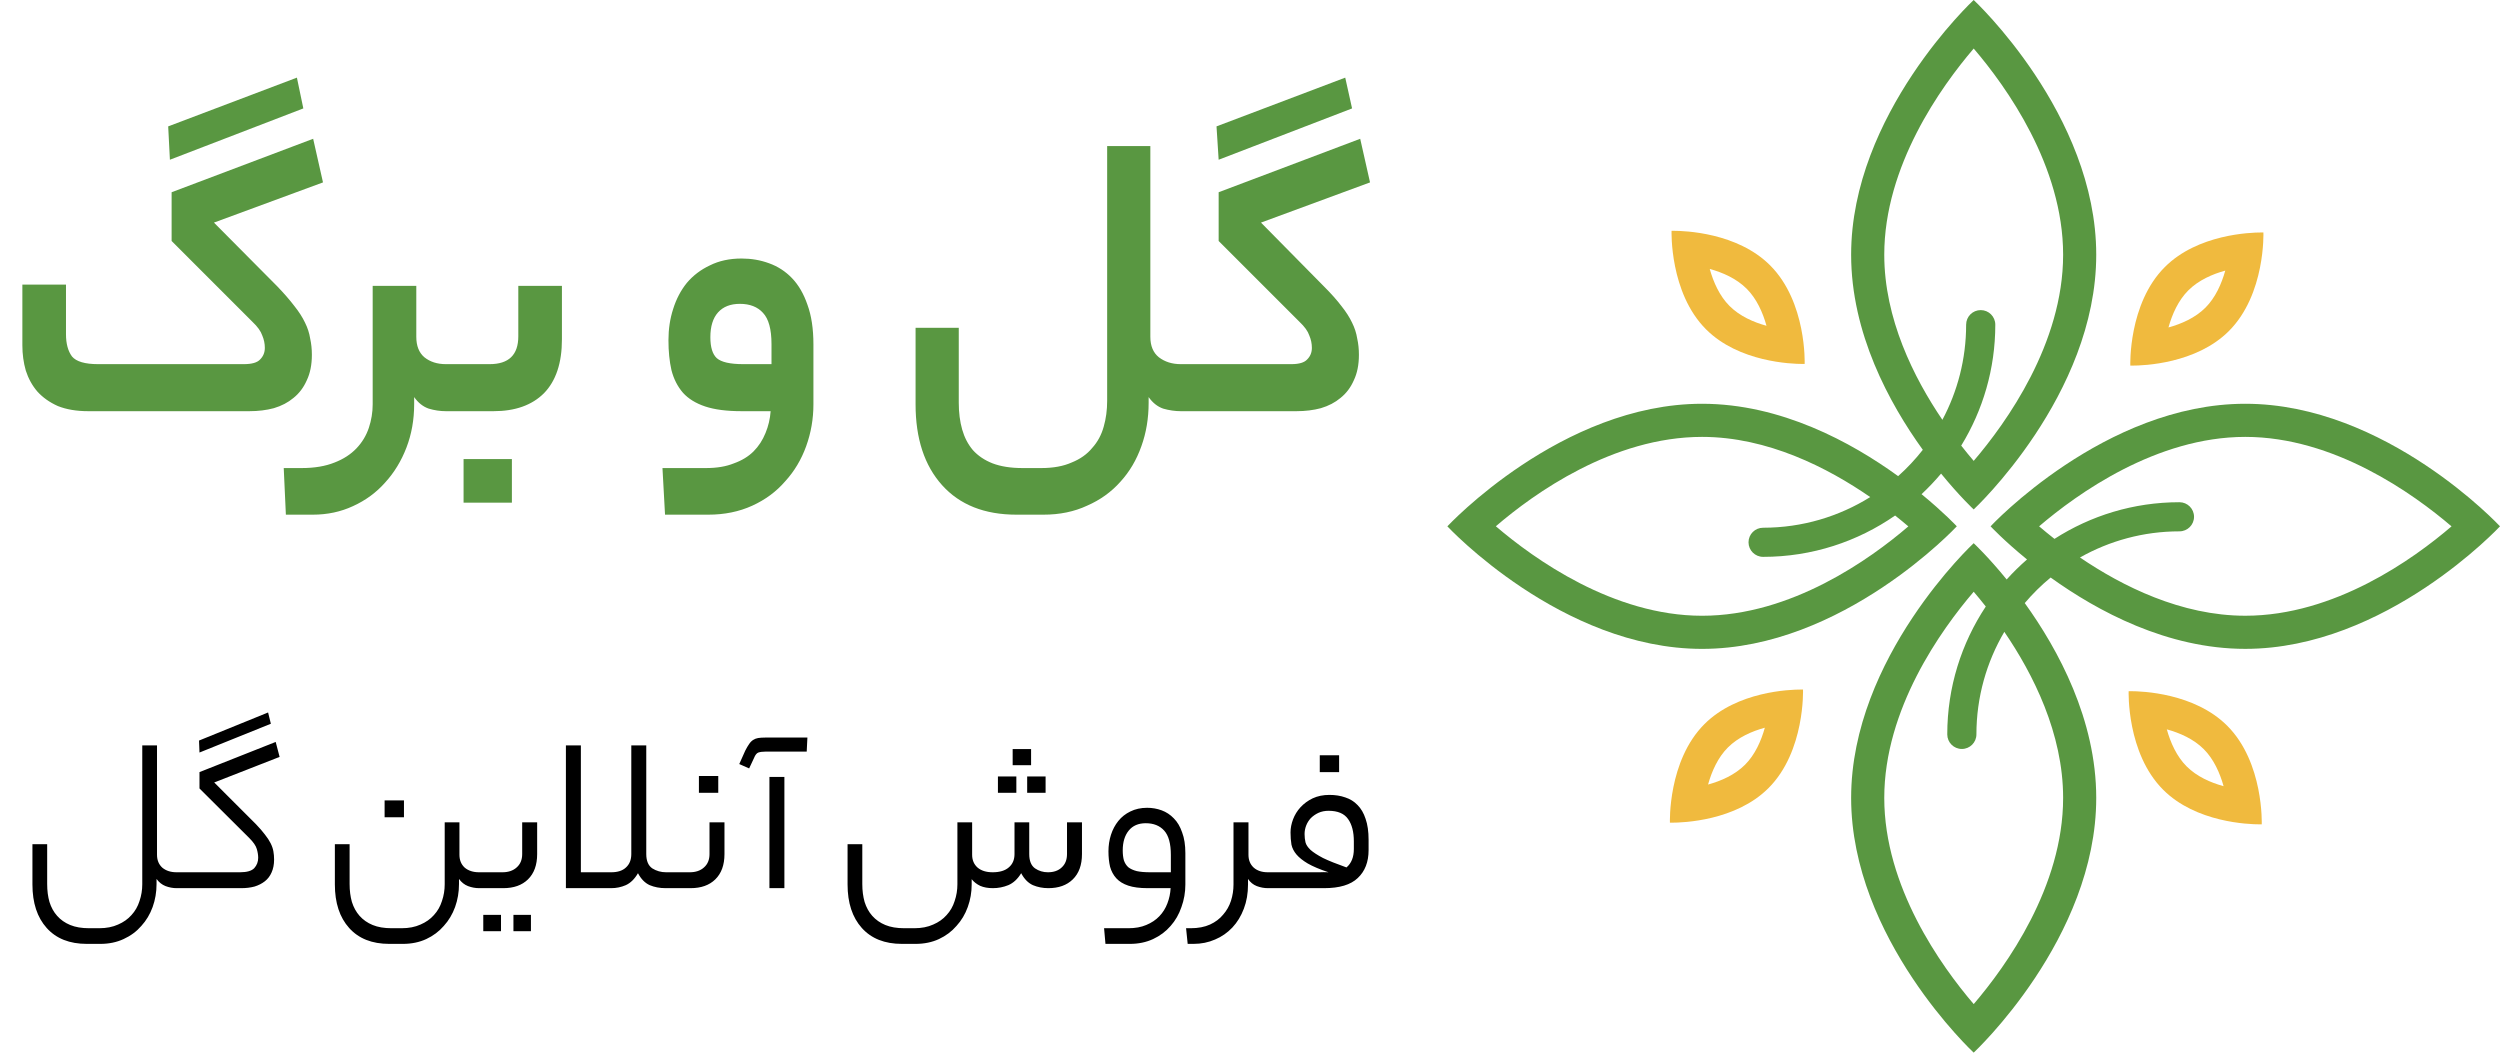<svg width="152" height="64" viewBox="0 0 152 64" fill="none" xmlns="http://www.w3.org/2000/svg">
<path d="M10.226 7.684L18.052 4.72L18.442 6.592L10.33 9.712L10.226 7.684ZM14.828 22.14C15.313 22.14 15.643 22.045 15.816 21.854C16.006 21.663 16.102 21.429 16.102 21.152C16.102 20.892 16.05 20.641 15.946 20.398C15.859 20.138 15.66 19.861 15.348 19.566L10.434 14.652V11.688L19.04 8.438L19.638 11.09L13.008 13.534L16.856 17.408C17.272 17.841 17.619 18.24 17.896 18.604C18.173 18.951 18.39 19.289 18.546 19.618C18.702 19.93 18.806 20.251 18.858 20.58C18.927 20.892 18.962 21.221 18.962 21.568C18.962 22.175 18.858 22.695 18.65 23.128C18.459 23.561 18.191 23.917 17.844 24.194C17.515 24.471 17.116 24.679 16.648 24.818C16.197 24.939 15.703 25 15.166 25H5.364C4.653 25 4.038 24.896 3.518 24.688C3.015 24.463 2.599 24.168 2.27 23.804C1.958 23.44 1.724 23.015 1.568 22.53C1.429 22.045 1.36 21.533 1.36 20.996V17.304H4.012V20.32C4.012 20.892 4.133 21.343 4.376 21.672C4.636 21.984 5.164 22.14 5.962 22.14H14.828ZM25.181 24.584C25.181 25.52 25.025 26.395 24.713 27.21C24.401 28.025 23.968 28.735 23.413 29.342C22.876 29.949 22.226 30.425 21.463 30.772C20.718 31.119 19.903 31.292 19.019 31.292H17.381L17.251 28.458H18.343C19.123 28.458 19.79 28.345 20.345 28.12C20.882 27.912 21.324 27.626 21.671 27.262C22.018 26.898 22.269 26.482 22.425 26.014C22.581 25.546 22.659 25.069 22.659 24.584V17.382H25.311V20.476C25.311 21.031 25.476 21.447 25.805 21.724C26.152 22.001 26.585 22.14 27.105 22.14H27.391C27.772 22.14 27.963 22.599 27.963 23.518C27.963 24.506 27.772 25 27.391 25H27.105C26.758 25 26.412 24.948 26.065 24.844C25.718 24.723 25.424 24.489 25.181 24.142V24.584ZM29.771 22.14C30.932 22.14 31.513 21.577 31.513 20.45V17.382H34.165V20.632C34.165 22.071 33.801 23.163 33.073 23.908C32.345 24.636 31.322 25 30.005 25H27.379C27.154 25 27.006 24.887 26.937 24.662C26.85 24.419 26.807 24.073 26.807 23.622C26.807 23.119 26.85 22.747 26.937 22.504C27.006 22.261 27.154 22.14 27.379 22.14H29.771ZM31.123 30.564H28.185V27.912H31.123V30.564ZM42.929 28.458C43.588 28.458 44.151 28.363 44.62 28.172C45.105 27.999 45.504 27.756 45.816 27.444C46.127 27.132 46.37 26.759 46.544 26.326C46.717 25.91 46.821 25.468 46.855 25H45.087C44.186 25 43.45 24.905 42.877 24.714C42.306 24.523 41.855 24.246 41.526 23.882C41.196 23.501 40.962 23.041 40.824 22.504C40.702 21.967 40.642 21.36 40.642 20.684C40.642 20.008 40.737 19.375 40.928 18.786C41.118 18.179 41.395 17.651 41.76 17.2C42.141 16.749 42.609 16.394 43.163 16.134C43.718 15.857 44.359 15.718 45.087 15.718C45.677 15.718 46.231 15.813 46.752 16.004C47.289 16.195 47.757 16.498 48.156 16.914C48.554 17.33 48.866 17.867 49.092 18.526C49.334 19.185 49.456 19.991 49.456 20.944V24.584C49.456 25.468 49.308 26.317 49.014 27.132C48.719 27.947 48.294 28.657 47.739 29.264C47.202 29.888 46.535 30.382 45.737 30.746C44.94 31.11 44.047 31.292 43.059 31.292H40.434L40.278 28.458H42.929ZM43.19 20.502C43.19 21.109 43.319 21.533 43.58 21.776C43.857 22.019 44.394 22.14 45.191 22.14H46.907V20.918C46.907 20.017 46.734 19.384 46.388 19.02C46.058 18.656 45.59 18.474 44.983 18.474C44.411 18.474 43.969 18.647 43.657 18.994C43.346 19.341 43.19 19.843 43.19 20.502ZM71.787 25C71.441 25 71.085 24.948 70.721 24.844C70.375 24.723 70.08 24.489 69.837 24.142V24.48C69.837 25.433 69.69 26.317 69.395 27.132C69.101 27.964 68.676 28.683 68.121 29.29C67.567 29.914 66.891 30.399 66.093 30.746C65.313 31.11 64.429 31.292 63.441 31.292H61.803C59.862 31.292 58.354 30.694 57.279 29.498C56.205 28.302 55.667 26.664 55.667 24.584V19.93H58.293V24.48C58.293 25.087 58.363 25.633 58.501 26.118C58.64 26.603 58.857 27.019 59.151 27.366C59.463 27.713 59.862 27.981 60.347 28.172C60.85 28.363 61.457 28.458 62.167 28.458H63.311C64.039 28.458 64.655 28.345 65.157 28.12C65.677 27.912 66.093 27.617 66.405 27.236C66.735 26.872 66.969 26.439 67.107 25.936C67.246 25.451 67.315 24.931 67.315 24.376V8.88H69.941V20.476C69.941 21.031 70.115 21.447 70.461 21.724C70.825 22.001 71.267 22.14 71.787 22.14H72.073C72.455 22.14 72.645 22.599 72.645 23.518C72.645 24.506 72.455 25 72.073 25H71.787ZM73.964 7.684L81.79 4.72L82.206 6.592L74.094 9.712L73.964 7.684ZM78.514 22.14C78.982 22.14 79.303 22.045 79.476 21.854C79.667 21.663 79.762 21.429 79.762 21.152C79.762 20.892 79.71 20.641 79.606 20.398C79.52 20.138 79.32 19.861 79.008 19.566L74.094 14.652V11.688L82.7 8.438L83.298 11.09L76.668 13.534L80.49 17.408C80.924 17.841 81.279 18.24 81.556 18.604C81.834 18.951 82.05 19.289 82.206 19.618C82.362 19.93 82.466 20.251 82.518 20.58C82.588 20.892 82.622 21.221 82.622 21.568C82.622 22.175 82.518 22.695 82.31 23.128C82.12 23.561 81.851 23.917 81.504 24.194C81.175 24.471 80.776 24.679 80.308 24.818C79.858 24.939 79.364 25 78.826 25H72.066C71.841 25 71.694 24.887 71.624 24.662C71.538 24.419 71.494 24.073 71.494 23.622C71.494 23.119 71.538 22.747 71.624 22.504C71.694 22.261 71.841 22.14 72.066 22.14H78.514Z" fill="#599741"/>
<path d="M10.736 54C10.512 54 10.288 53.958 10.064 53.874C9.849 53.79 9.667 53.645 9.518 53.44V53.748C9.518 54.243 9.438 54.709 9.28 55.148C9.121 55.587 8.892 55.969 8.594 56.296C8.304 56.632 7.945 56.898 7.516 57.094C7.096 57.29 6.624 57.388 6.102 57.388H5.276C4.23 57.388 3.418 57.066 2.84 56.422C2.261 55.778 1.972 54.896 1.972 53.776V51.326H2.868V53.748C2.868 54.149 2.914 54.513 3.008 54.84C3.11 55.167 3.264 55.447 3.47 55.68C3.684 55.923 3.95 56.109 4.268 56.24C4.585 56.371 4.968 56.436 5.416 56.436H6.032C6.47 56.436 6.853 56.361 7.18 56.212C7.506 56.072 7.777 55.881 7.992 55.638C8.216 55.395 8.379 55.111 8.482 54.784C8.594 54.457 8.65 54.117 8.65 53.762V45.32H9.546V51.97C9.546 52.297 9.653 52.558 9.868 52.754C10.092 52.941 10.381 53.034 10.736 53.034H10.89C11.095 53.034 11.198 53.193 11.198 53.51C11.198 53.837 11.095 54 10.89 54H10.736ZM12.101 45.026L16.3 43.318L16.468 44.004L12.129 45.754L12.101 45.026ZM14.592 53.034C15.012 53.034 15.302 52.95 15.46 52.782C15.619 52.605 15.698 52.395 15.698 52.152C15.698 51.993 15.671 51.816 15.614 51.62C15.559 51.424 15.405 51.2 15.152 50.948L12.129 47.938V46.944L16.762 45.11L17 46.02L13.024 47.574L15.559 50.108C15.783 50.341 15.964 50.551 16.105 50.738C16.254 50.925 16.37 51.102 16.454 51.27C16.538 51.438 16.595 51.601 16.622 51.76C16.651 51.919 16.665 52.087 16.665 52.264C16.665 52.563 16.613 52.824 16.511 53.048C16.417 53.263 16.282 53.44 16.105 53.58C15.927 53.72 15.717 53.827 15.475 53.902C15.232 53.967 14.966 54 14.677 54H10.896C10.775 54 10.696 53.963 10.659 53.888C10.612 53.813 10.588 53.697 10.588 53.538C10.588 53.37 10.612 53.244 10.659 53.16C10.696 53.076 10.775 53.034 10.896 53.034H14.592ZM29.125 54C28.901 54 28.677 53.958 28.453 53.874C28.238 53.79 28.056 53.645 27.907 53.44V53.748C27.907 54.243 27.827 54.709 27.669 55.148C27.51 55.587 27.281 55.969 26.983 56.296C26.693 56.632 26.338 56.898 25.919 57.094C25.498 57.29 25.023 57.388 24.491 57.388H23.665C22.619 57.388 21.807 57.066 21.229 56.422C20.65 55.778 20.36 54.896 20.36 53.776V51.326H21.256V53.748C21.256 54.149 21.303 54.513 21.396 54.84C21.499 55.167 21.653 55.447 21.858 55.68C22.073 55.923 22.339 56.109 22.657 56.24C22.974 56.371 23.357 56.436 23.805 56.436H24.421C24.859 56.436 25.242 56.361 25.569 56.212C25.895 56.072 26.166 55.881 26.381 55.638C26.605 55.395 26.768 55.111 26.87 54.784C26.983 54.457 27.038 54.117 27.038 53.762V49.996H27.934V51.97C27.934 52.297 28.042 52.558 28.256 52.754C28.48 52.941 28.77 53.034 29.125 53.034H29.279C29.484 53.034 29.587 53.193 29.587 53.51C29.587 53.837 29.484 54 29.279 54H29.125ZM24.561 49.688H23.384V48.666H24.561V49.688ZM30.545 53.034C30.909 53.034 31.198 52.936 31.413 52.74C31.637 52.544 31.749 52.273 31.749 51.928V49.996H32.659V51.928C32.659 52.591 32.472 53.104 32.099 53.468C31.735 53.823 31.236 54 30.601 54H29.285C29.164 54 29.084 53.963 29.047 53.888C29 53.813 28.977 53.697 28.977 53.538C28.977 53.37 29 53.244 29.047 53.16C29.084 53.076 29.164 53.034 29.285 53.034H30.545ZM32.281 56.618H31.217V55.624H32.281V56.618ZM30.461 56.618H29.383V55.624H30.461V56.618ZM34.407 54V45.32H35.317V53.034H37.165C37.557 53.034 37.856 52.936 38.061 52.74C38.276 52.544 38.383 52.273 38.383 51.928V45.32H39.293V51.928C39.293 52.339 39.415 52.628 39.657 52.796C39.909 52.955 40.189 53.034 40.497 53.034H40.679C40.885 53.034 40.987 53.193 40.987 53.51C40.987 53.837 40.885 54 40.679 54H40.469C40.115 54 39.793 53.939 39.503 53.818C39.214 53.687 38.976 53.445 38.789 53.09C38.584 53.445 38.337 53.687 38.047 53.818C37.767 53.939 37.473 54 37.165 54H34.407ZM41.934 53.034C42.298 53.034 42.587 52.936 42.802 52.74C43.026 52.544 43.138 52.273 43.138 51.928V49.996H44.048V51.928C44.048 52.591 43.861 53.104 43.488 53.468C43.124 53.823 42.624 54 41.99 54H40.674C40.553 54 40.473 53.963 40.436 53.888C40.389 53.813 40.366 53.697 40.366 53.538C40.366 53.37 40.389 53.244 40.436 53.16C40.473 53.076 40.553 53.034 40.674 53.034H41.934ZM43.67 48.204H42.494V47.182H43.67V48.204ZM46.781 47.238H47.691V54H46.781V47.238ZM46.542 45.698C46.365 45.698 46.221 45.717 46.108 45.754C46.006 45.791 45.917 45.903 45.843 46.09L45.548 46.72L44.947 46.454L45.31 45.642C45.395 45.474 45.474 45.339 45.548 45.236C45.623 45.124 45.707 45.04 45.8 44.984C45.885 44.928 45.983 44.891 46.094 44.872C46.216 44.853 46.356 44.844 46.514 44.844H49.09L49.048 45.698H46.542ZM62.578 51.928C62.578 52.339 62.695 52.628 62.928 52.796C63.162 52.955 63.423 53.034 63.712 53.034C64.067 53.034 64.347 52.936 64.552 52.74C64.767 52.544 64.874 52.273 64.874 51.928V49.996H65.784V51.928C65.784 52.591 65.598 53.104 65.224 53.468C64.86 53.823 64.366 54 63.74 54C63.404 54 63.092 53.939 62.802 53.818C62.513 53.687 62.275 53.445 62.088 53.09C61.874 53.445 61.612 53.687 61.304 53.818C61.006 53.939 60.693 54 60.366 54C60.068 54 59.811 53.953 59.596 53.86C59.382 53.757 59.209 53.622 59.078 53.454V53.776C59.078 54.252 58.999 54.709 58.84 55.148C58.682 55.587 58.453 55.969 58.154 56.296C57.865 56.632 57.51 56.898 57.09 57.094C56.67 57.29 56.194 57.388 55.662 57.388H54.836C53.791 57.388 52.979 57.066 52.4 56.422C51.822 55.778 51.532 54.896 51.532 53.776V51.326H52.428V53.748C52.428 54.149 52.475 54.513 52.568 54.84C52.671 55.167 52.825 55.447 53.03 55.68C53.245 55.923 53.511 56.109 53.828 56.24C54.146 56.371 54.528 56.436 54.976 56.436H55.592C56.031 56.436 56.414 56.361 56.74 56.212C57.067 56.072 57.338 55.881 57.552 55.638C57.776 55.395 57.94 55.111 58.042 54.784C58.154 54.457 58.21 54.117 58.21 53.762V49.996H59.106V51.97C59.106 52.297 59.218 52.558 59.442 52.754C59.666 52.941 59.97 53.034 60.352 53.034C60.782 53.034 61.108 52.936 61.332 52.74C61.566 52.544 61.682 52.273 61.682 51.928V49.996H62.578V51.928ZM62.69 46.524H61.57V45.544H62.69V46.524ZM63.572 48.204H62.452V47.21H63.572V48.204ZM61.794 48.204H60.674V47.21H61.794V48.204ZM68.612 56.436C69.023 56.436 69.382 56.371 69.69 56.24C70.008 56.109 70.274 55.932 70.488 55.708C70.703 55.484 70.866 55.223 70.978 54.924C71.09 54.635 71.156 54.327 71.174 54H69.774C69.298 54 68.906 53.949 68.598 53.846C68.29 53.743 68.048 53.594 67.87 53.398C67.693 53.202 67.567 52.969 67.492 52.698C67.427 52.418 67.394 52.105 67.394 51.76C67.394 51.405 67.446 51.069 67.548 50.752C67.651 50.435 67.8 50.155 67.996 49.912C68.192 49.669 68.435 49.478 68.724 49.338C69.023 49.189 69.364 49.114 69.746 49.114C70.054 49.114 70.348 49.165 70.628 49.268C70.908 49.371 71.156 49.534 71.37 49.758C71.585 49.973 71.753 50.257 71.874 50.612C72.005 50.957 72.07 51.377 72.07 51.872V53.776C72.07 54.252 71.991 54.709 71.832 55.148C71.683 55.587 71.464 55.969 71.174 56.296C70.885 56.632 70.53 56.898 70.11 57.094C69.69 57.29 69.219 57.388 68.696 57.388H67.212L67.128 56.436H68.612ZM68.262 51.704C68.262 51.937 68.286 52.138 68.332 52.306C68.388 52.474 68.477 52.614 68.598 52.726C68.729 52.829 68.902 52.908 69.116 52.964C69.331 53.011 69.602 53.034 69.928 53.034H71.188V51.984C71.188 51.293 71.053 50.799 70.782 50.5C70.512 50.201 70.138 50.052 69.662 50.052C69.214 50.052 68.869 50.201 68.626 50.5C68.384 50.799 68.262 51.2 68.262 51.704ZM75.907 51.97C75.907 52.297 76.014 52.558 76.229 52.754C76.443 52.941 76.728 53.034 77.083 53.034H77.237C77.442 53.034 77.545 53.193 77.545 53.51C77.545 53.837 77.442 54 77.237 54H77.083C76.859 54 76.635 53.958 76.411 53.874C76.196 53.79 76.019 53.645 75.879 53.44V53.776C75.879 54.317 75.795 54.807 75.627 55.246C75.459 55.694 75.225 56.077 74.927 56.394C74.628 56.711 74.278 56.954 73.877 57.122C73.475 57.299 73.037 57.388 72.561 57.388H72.211L72.113 56.436H72.393C72.85 56.436 73.242 56.361 73.569 56.212C73.895 56.063 74.161 55.862 74.367 55.61C74.581 55.367 74.74 55.087 74.843 54.77C74.945 54.453 74.997 54.121 74.997 53.776V49.996H75.907V51.97ZM79.598 53.034C79.841 53.034 80.046 53.034 80.214 53.034C80.392 53.025 80.578 53.025 80.774 53.034C80.242 52.857 79.822 52.679 79.514 52.502C79.216 52.325 78.987 52.143 78.828 51.956C78.67 51.769 78.567 51.569 78.52 51.354C78.483 51.13 78.464 50.883 78.464 50.612C78.464 50.351 78.516 50.085 78.618 49.814C78.721 49.543 78.87 49.301 79.066 49.086C79.272 48.862 79.519 48.68 79.808 48.54C80.107 48.4 80.448 48.33 80.83 48.33C81.185 48.33 81.507 48.381 81.796 48.484C82.086 48.577 82.333 48.731 82.538 48.946C82.753 49.161 82.916 49.441 83.028 49.786C83.15 50.131 83.21 50.556 83.21 51.06V51.69C83.21 52.409 82.991 52.973 82.552 53.384C82.123 53.795 81.442 54 80.508 54H77.232C77.111 54 77.032 53.963 76.994 53.888C76.948 53.813 76.924 53.697 76.924 53.538C76.924 53.37 76.948 53.244 76.994 53.16C77.032 53.076 77.111 53.034 77.232 53.034H79.598ZM80.774 49.296C80.55 49.296 80.345 49.338 80.158 49.422C79.981 49.506 79.827 49.613 79.696 49.744C79.575 49.875 79.482 50.024 79.416 50.192C79.351 50.36 79.318 50.533 79.318 50.71C79.318 50.887 79.337 51.055 79.374 51.214C79.412 51.363 79.514 51.517 79.682 51.676C79.85 51.825 80.102 51.989 80.438 52.166C80.784 52.334 81.26 52.525 81.866 52.74C82.165 52.488 82.314 52.115 82.314 51.62V51.158C82.314 50.579 82.198 50.127 81.964 49.8C81.731 49.464 81.334 49.296 80.774 49.296ZM81.418 46.944H80.242V45.922H81.418V46.944Z" fill="black"/>
<path d="M118.974 32C118.974 32 118.19 31.16 116.83 30.046C117.25 29.653 117.647 29.236 118.017 28.795C119.146 30.177 120 30.974 120 30.974C120 30.974 127.451 24.04 127.451 15.487C127.451 6.934 120 0 120 0C120 0 112.549 6.934 112.549 15.487C112.549 20.25 114.859 24.509 116.907 27.349C116.455 27.926 115.953 28.461 115.407 28.949C112.566 26.891 108.282 24.549 103.487 24.549C94.933 24.549 88 32.001 88 32.001C88 32.001 94.933 39.452 103.487 39.452C112.04 39.452 118.974 32 118.974 32ZM114.563 15.487C114.563 10.09 118.011 5.278 120.001 2.951C121.991 5.279 125.438 10.09 125.438 15.487C125.438 20.884 121.99 25.696 120.001 28.022C119.765 27.748 119.509 27.435 119.242 27.094C120.555 24.951 121.314 22.433 121.314 19.74C121.314 19.251 120.917 18.854 120.428 18.854C119.938 18.854 119.541 19.25 119.541 19.74C119.541 21.829 119.018 23.798 118.097 25.525C116.353 22.955 114.563 19.376 114.563 15.487ZM103.487 26.563C107.468 26.563 111.127 28.439 113.709 30.222C111.817 31.401 109.585 32.086 107.197 32.086C106.707 32.086 106.31 32.482 106.31 32.971C106.31 33.461 106.707 33.857 107.197 33.857C110.177 33.857 112.942 32.926 115.223 31.344C115.514 31.575 115.787 31.798 116.027 32.004C113.709 33.993 108.912 37.438 103.487 37.438C98.086 37.438 93.272 33.986 90.947 31.997C93.265 30.007 98.062 26.563 103.487 26.563Z" fill="#599741"/>
<path d="M136.514 24.549C127.96 24.549 121.027 32 121.027 32C121.027 32 121.837 32.87 123.243 34.015C122.807 34.396 122.392 34.801 122.006 35.232C120.866 33.832 120 33.026 120 33.026C120 33.026 112.549 39.959 112.549 48.513C112.549 57.066 120 64 120 64C120 64 127.451 57.066 127.451 48.513C127.451 43.759 125.15 39.508 123.105 36.667C123.583 36.104 124.109 35.583 124.68 35.114C127.521 37.157 131.767 39.451 136.513 39.451C145.067 39.451 152 32 152 32C152 32 145.067 24.549 136.514 24.549ZM125.438 48.513C125.438 53.911 121.99 58.723 120.001 61.049C118.01 58.721 114.563 53.91 114.563 48.513C114.563 43.116 118.01 38.305 120.001 35.978C120.229 36.244 120.477 36.547 120.736 36.876C119.258 39.108 118.394 41.78 118.394 44.651C118.394 45.141 118.791 45.537 119.28 45.537C119.769 45.537 120.166 45.141 120.166 44.651C120.166 42.378 120.787 40.247 121.863 38.416C123.62 40.99 125.438 44.595 125.438 48.513ZM136.514 37.437C132.619 37.437 129.035 35.642 126.463 33.895C128.252 32.885 130.314 32.306 132.511 32.306C133 32.306 133.397 31.91 133.397 31.421C133.397 30.931 133 30.535 132.511 30.535C129.714 30.535 127.107 31.355 124.912 32.764C124.568 32.495 124.255 32.236 123.978 32C126.306 30.01 131.117 26.563 136.514 26.563C141.914 26.563 146.728 30.015 149.053 32.003C146.735 33.993 141.938 37.437 136.514 37.437Z" fill="#599741"/>
<path d="M109.599 22.128C109.679 22.128 109.723 22.126 109.723 22.126C109.723 22.126 109.858 18.368 107.624 16.134C105.631 14.14 102.425 14.033 101.756 14.033C101.675 14.033 101.631 14.034 101.631 14.034C101.631 14.034 101.496 17.793 103.731 20.027C105.724 22.02 108.93 22.128 109.599 22.128ZM106.2 17.557C106.805 18.162 107.179 19.002 107.403 19.808C106.619 19.592 105.778 19.226 105.155 18.602C104.55 17.997 104.176 17.158 103.952 16.352C104.736 16.567 105.577 16.934 106.2 17.557Z" fill="#F0BA3E"/>
<path d="M129.547 42.024C129.466 42.024 129.422 42.026 129.422 42.026C129.422 42.026 129.287 45.784 131.522 48.019C133.515 50.012 136.721 50.12 137.389 50.12C137.47 50.12 137.514 50.118 137.514 50.118C137.514 50.118 137.649 46.36 135.415 44.125C133.422 42.132 130.216 42.024 129.547 42.024ZM132.946 46.595C132.341 45.99 131.967 45.151 131.742 44.345C132.527 44.56 133.367 44.927 133.991 45.55C134.596 46.155 134.969 46.995 135.194 47.8C134.409 47.585 133.569 47.218 132.946 46.595Z" fill="#F0BA3E"/>
<path d="M129.648 22.229C130.317 22.229 133.523 22.121 135.516 20.128C137.75 17.893 137.615 14.135 137.615 14.135C137.615 14.135 137.571 14.134 137.491 14.134C136.822 14.134 133.616 14.241 131.623 16.235C129.388 18.469 129.523 22.227 129.523 22.227C129.523 22.227 129.567 22.229 129.648 22.229ZM133.047 17.658C133.671 17.035 134.512 16.668 135.296 16.453C135.072 17.258 134.698 18.098 134.092 18.704C133.468 19.328 132.627 19.694 131.843 19.909C132.067 19.105 132.441 18.264 133.047 17.658Z" fill="#F0BA3E"/>
<path d="M109.498 41.924C108.829 41.924 105.623 42.032 103.63 44.025C101.396 46.259 101.531 50.017 101.531 50.017C101.531 50.017 101.575 50.019 101.655 50.019C102.325 50.019 105.53 49.911 107.523 47.918C109.758 45.684 109.623 41.925 109.623 41.925C109.623 41.925 109.579 41.924 109.498 41.924ZM106.099 46.495C105.476 47.118 104.634 47.484 103.85 47.7C104.075 46.895 104.448 46.055 105.054 45.449C105.677 44.826 106.518 44.459 107.302 44.244C107.078 45.05 106.704 45.89 106.099 46.495Z" fill="#F0BA3E"/>
</svg>
